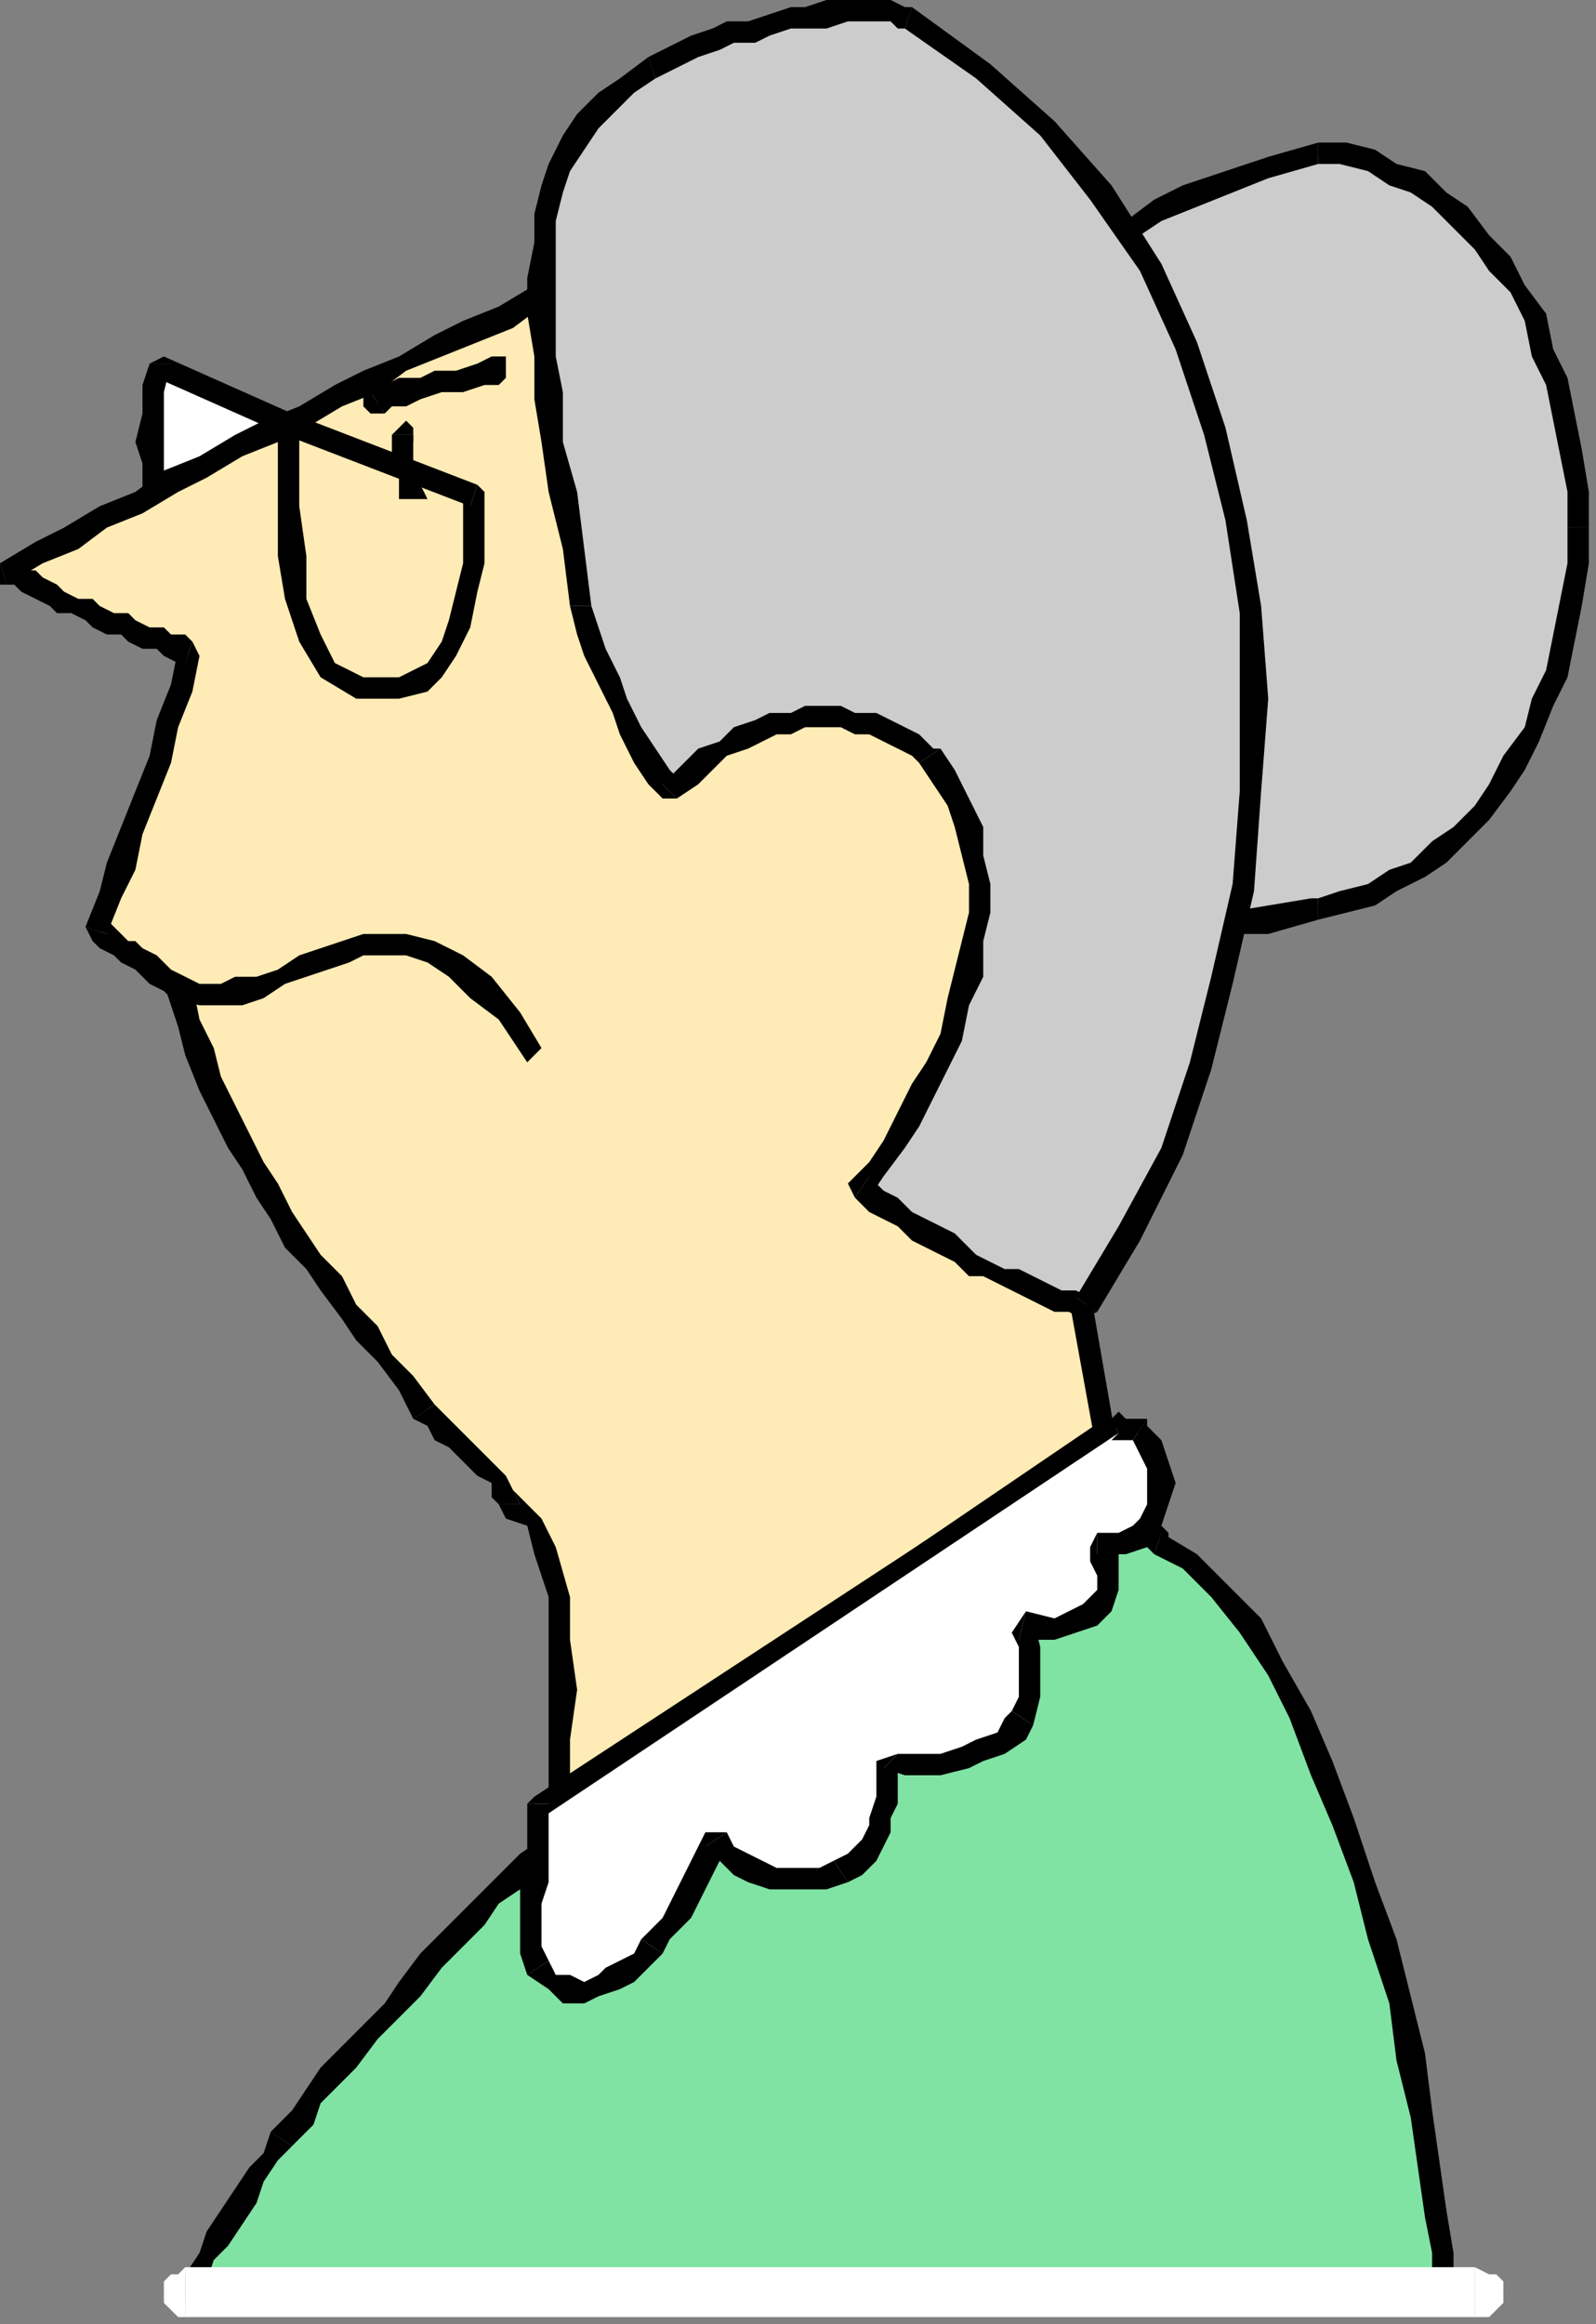<?xml version="1.0" encoding="UTF-8" standalone="no"?>
<svg
   xmlns:dc="http://purl.org/dc/elements/1.1/"
   xmlns:cc="http://creativecommons.org/ns#"
   xmlns:rdf="http://www.w3.org/1999/02/22-rdf-syntax-ns#"
   xmlns:svg="http://www.w3.org/2000/svg"
   xmlns="http://www.w3.org/2000/svg"
   xmlns:sodipodi="http://sodipodi.sourceforge.net/DTD/sodipodi-0.dtd"
   xmlns:inkscape="http://www.inkscape.org/namespaces/inkscape"
   version="1.0"
   width="59.267mm"
   height="86.254mm"
   id="svg141"
   sodipodi:docname="CWOMN049.WMF">
  <rect width="100%" height="100%" fill="#808080" stroke="none"/>
  <sodipodi:namedview
     pagecolor="#ffffff"
     bordercolor="#666666"
     borderopacity="1"
     objecttolerance="10"
     gridtolerance="10"
     guidetolerance="10"
     inkscape:pageopacity="0"
     inkscape:pageshadow="2"
     inkscape:window-width="640"
     inkscape:window-height="480"
     id="namedview143" />
  <defs
     id="defs3">
    <pattern
       id="WMFhbasepattern"
       patternUnits="userSpaceOnUse"
       width="6"
       height="6"
       x="0"
       y="0" />
  </defs>
  <path
     style="fill:#cccccc;fill-rule:evenodd;fill-opacity:1;stroke:none;"
     d="  M 185,22   L 178,23   L 172,25   L 167,27   L 163,29   L 159,32   L 156,35   L 154,37   L 152,40   L 151,44   L 150,47   L 149,51   L 149,55   L 149,59   L 149,64   L 149,69   L 149,74   L 149,80   L 149,85   L 149,91   L 149,96   L 149,102   L 150,107   L 151,112   L 152,116   L 154,120   L 156,123   L 159,126   L 163,128   L 167,129   L 172,130   L 178,129   L 185,127   L 189,127   L 192,125   L 196,124   L 199,122   L 202,120   L 205,117   L 208,114   L 210,111   L 213,107   L 215,103   L 217,99   L 218,94   L 220,89   L 221,85   L 221,79   L 221,74   L 221,69   L 221,64   L 220,59   L 218,54   L 217,49   L 215,45   L 213,41   L 211,37   L 208,34   L 205,31   L 202,28   L 199,26   L 196,24   L 192,23   L 189,22   L 185,22  z "
     id="path5" />
  <path
     style="fill:#000000;fill-rule:evenodd;fill-opacity:1;stroke:none;"
     d="  M 150,74   L 150,74   L 150,69   L 150,64   L 150,59   L 150,55   L 151,51   L 151,47   L 152,44   L 153,41   L 155,38   L 157,36   L 160,33   L 163,31   L 168,29   L 173,27   L 178,25   L 185,23   L 185,20   L 178,22   L 172,24   L 166,26   L 162,28   L 158,31   L 155,33   L 152,36   L 151,40   L 149,43   L 148,47   L 148,51   L 147,55   L 147,59   L 147,64   L 147,69   L 147,74   L 147,74   L 150,74  z "
     id="path7" />
  <path
     style="fill:#000000;fill-rule:evenodd;fill-opacity:1;stroke:none;"
     d="  M 185,126   L 184,126   L 178,127   L 172,128   L 167,128   L 163,127   L 160,125   L 158,122   L 155,119   L 154,115   L 152,111   L 151,106   L 151,102   L 150,96   L 150,91   L 150,85   L 150,80   L 150,74   L 147,74   L 147,80   L 147,85   L 147,91   L 147,96   L 148,102   L 148,107   L 149,112   L 151,116   L 153,121   L 155,124   L 158,127   L 162,129   L 167,131   L 172,131   L 178,131   L 185,129   L 185,129   L 185,126  z "
     id="path9" />
  <path
     style="fill:#000000;fill-rule:evenodd;fill-opacity:1;stroke:none;"
     d="  M 220,74   L 220,74   L 220,79   L 219,84   L 218,89   L 217,94   L 215,98   L 214,102   L 211,106   L 209,110   L 207,113   L 204,116   L 201,118   L 198,121   L 195,122   L 192,124   L 188,125   L 185,126   L 185,129   L 189,128   L 193,127   L 196,125   L 200,123   L 203,121   L 206,118   L 209,115   L 212,111   L 214,108   L 216,104   L 218,99   L 220,95   L 221,90   L 222,85   L 223,79   L 223,74   L 223,74   L 220,74  z "
     id="path11" />
  <path
     style="fill:#000000;fill-rule:evenodd;fill-opacity:1;stroke:none;"
     d="  M 185,23   L 185,23   L 188,23   L 192,24   L 195,26   L 198,27   L 201,29   L 204,32   L 207,35   L 209,38   L 212,41   L 214,45   L 215,50   L 217,54   L 218,59   L 219,64   L 220,69   L 220,74   L 223,74   L 223,69   L 222,63   L 221,58   L 220,53   L 218,49   L 217,44   L 214,40   L 212,36   L 209,33   L 206,29   L 203,27   L 200,24   L 196,23   L 193,21   L 189,20   L 185,20   L 185,20   L 185,23  z "
     id="path13" />
  <path
     style="fill:#ffffff;fill-rule:evenodd;fill-opacity:1;stroke:none;"
     d="  M 41,59   L 22,51   L 22,55   L 21,58   L 21,62   L 21,65   L 21,69   L 22,72   L 23,74   L 24,76   L 28,77   L 31,76   L 33,74   L 35,71   L 37,68   L 39,64   L 40,61   L 41,59  z "
     id="path15" />
  <path
     style="fill:#000000;fill-rule:evenodd;fill-opacity:1;stroke:none;"
     d="  M 24,51   L 22,53   L 40,61   L 41,58   L 23,50   L 21,51   L 24,51  z "
     id="path17" />
  <path
     style="fill:#000000;fill-rule:evenodd;fill-opacity:1;stroke:none;"
     d="  M 25,75   L 25,75   L 24,74   L 24,72   L 23,69   L 23,65   L 23,62   L 23,58   L 23,55   L 24,51   L 21,51   L 20,54   L 20,58   L 19,62   L 20,65   L 20,69   L 21,72   L 22,75   L 23,77   L 24,77   L 25,75  z "
     id="path19" />
  <path
     style="fill:#000000;fill-rule:evenodd;fill-opacity:1;stroke:none;"
     d="  M 40,61   L 39,59   L 38,61   L 37,64   L 36,67   L 34,70   L 32,73   L 30,74   L 28,75   L 25,75   L 24,77   L 28,78   L 31,77   L 34,75   L 37,72   L 39,69   L 40,65   L 42,62   L 42,60   L 41,58   L 40,61  z "
     id="path21" />
  <path
     style="fill:#80e3a3;fill-rule:evenodd;fill-opacity:1;stroke:none;"
     d="  M 26,322   L 28,319   L 29,317   L 31,314   L 33,311   L 34,308   L 36,305   L 38,303   L 40,300   L 41,299   L 42,297   L 44,294   L 47,291   L 49,288   L 52,285   L 55,282   L 58,279   L 61,275   L 64,272   L 67,269   L 69,266   L 72,263   L 74,261   L 77,259   L 78,258   L 81,256   L 84,255   L 86,254   L 89,252   L 92,251   L 95,250   L 98,249   L 101,247   L 104,246   L 107,245   L 110,244   L 113,242   L 116,241   L 118,239   L 121,238   L 123,236   L 125,234   L 127,232   L 129,230   L 131,228   L 133,226   L 135,224   L 137,223   L 140,221   L 142,219   L 145,217   L 147,216   L 150,214   L 153,213   L 155,213   L 158,212   L 161,212   L 161,213   L 162,215   L 162,216   L 163,216   L 167,219   L 171,223   L 175,228   L 179,234   L 182,241   L 186,248   L 189,256   L 192,264   L 194,272   L 196,280   L 198,289   L 200,296   L 201,304   L 202,310   L 202,316   L 202,322   L 26,322  z "
     id="path23" />
  <path
     style="fill:#000000;fill-rule:evenodd;fill-opacity:1;stroke:none;"
     d="  M 38,299   L 38,299   L 37,302   L 35,304   L 33,307   L 31,310   L 29,313   L 28,316   L 26,319   L 25,321   L 28,322   L 29,320   L 30,317   L 32,315   L 34,312   L 36,309   L 37,306   L 39,303   L 41,301   L 41,301   L 38,299  z "
     id="path25" />
  <path
     style="fill:#000000;fill-rule:evenodd;fill-opacity:1;stroke:none;"
     d="  M 78,257   L 78,257   L 76,258   L 73,260   L 71,262   L 68,265   L 65,268   L 62,271   L 59,274   L 56,278   L 54,281   L 51,284   L 48,287   L 45,290   L 43,293   L 41,296   L 39,298   L 38,299   L 41,301   L 42,300   L 44,298   L 45,295   L 48,292   L 50,290   L 53,286   L 56,283   L 59,280   L 62,276   L 65,273   L 68,270   L 70,267   L 73,265   L 75,262   L 78,261   L 79,259   L 79,259   L 78,257  z "
     id="path27" />
  <path
     style="fill:#000000;fill-rule:evenodd;fill-opacity:1;stroke:none;"
     d="  M 122,235   L 122,235   L 120,236   L 117,238   L 115,239   L 112,241   L 110,242   L 107,244   L 104,245   L 101,246   L 98,247   L 95,248   L 92,250   L 89,251   L 86,252   L 83,254   L 80,255   L 78,257   L 79,259   L 82,258   L 84,256   L 87,255   L 90,254   L 93,253   L 96,251   L 99,250   L 102,249   L 105,248   L 108,246   L 111,245   L 114,244   L 117,242   L 119,241   L 122,239   L 124,237   L 124,237   L 122,235  z "
     id="path29" />
  <path
     style="fill:#000000;fill-rule:evenodd;fill-opacity:1;stroke:none;"
     d="  M 163,212   L 161,210   L 158,211   L 155,211   L 152,212   L 149,213   L 146,214   L 144,216   L 141,217   L 139,219   L 136,221   L 134,223   L 132,225   L 130,227   L 127,229   L 125,231   L 124,233   L 122,235   L 124,237   L 126,235   L 128,233   L 130,232   L 132,230   L 134,228   L 136,226   L 138,224   L 141,222   L 143,220   L 145,219   L 148,217   L 150,216   L 153,215   L 156,214   L 158,214   L 161,214   L 160,212   L 163,212  z "
     id="path31" />
  <path
     style="fill:#000000;fill-rule:evenodd;fill-opacity:1;stroke:none;"
     d="  M 163,215   L 164,216   L 164,215   L 163,214   L 163,213   L 163,212   L 160,212   L 160,214   L 160,215   L 161,217   L 161,217   L 162,218   L 163,215  z "
     id="path33" />
  <path
     style="fill:#000000;fill-rule:evenodd;fill-opacity:1;stroke:none;"
     d="  M 202,323   L 204,322   L 204,316   L 203,310   L 202,303   L 201,296   L 200,288   L 198,280   L 196,272   L 193,264   L 190,255   L 187,247   L 184,240   L 180,233   L 177,227   L 172,222   L 168,218   L 163,215   L 162,218   L 166,220   L 170,224   L 174,229   L 178,235   L 181,241   L 184,249   L 187,256   L 190,264   L 192,272   L 195,281   L 196,289   L 198,297   L 199,304   L 200,311   L 201,316   L 201,322   L 202,320   L 202,323  z "
     id="path35" />
  <path
     style="fill:#000000;fill-rule:evenodd;fill-opacity:1;stroke:none;"
     d="  M 25,321   L 26,323   L 202,323   L 202,320   L 26,320   L 28,322   L 25,321  z "
     id="path37" />
  <path
     style="fill:#ffffff;fill-rule:evenodd;fill-opacity:1;stroke:none;"
     d="  M 207,325   L 209,325   L 210,324   L 211,323   L 211,322   L 211,320   L 210,319   L 209,319   L 207,318   L 207,325  z "
     id="path39" />
  <path
     style="fill:#ffffff;fill-rule:evenodd;fill-opacity:1;stroke:none;"
     d="  M 26,322   L 26,325   L 207,325   L 207,318   L 26,318   L 26,322   L 26,322  z "
     id="path41" />
  <path
     style="fill:#ffffff;fill-rule:evenodd;fill-opacity:1;stroke:none;"
     d="  M 26,318   L 25,319   L 24,319   L 23,320   L 23,322   L 23,323   L 24,324   L 25,325   L 26,325   L 26,318  z "
     id="path43" />
  <path
     style="fill:#ffebb5;fill-rule:evenodd;fill-opacity:1;stroke:none;"
     d="  M 156,204   L 142,213   L 139,215   L 136,218   L 132,220   L 128,224   L 125,227   L 121,230   L 116,233   L 112,237   L 108,240   L 104,243   L 99,246   L 95,248   L 91,250   L 87,252   L 83,253   L 78,253   L 79,249   L 79,244   L 79,237   L 79,230   L 78,224   L 77,218   L 75,214   L 71,211   L 71,209   L 70,208   L 68,206   L 66,204   L 64,202   L 62,200   L 61,199   L 60,198   L 57,194   L 54,190   L 51,187   L 49,184   L 46,180   L 44,177   L 42,174   L 39,171   L 37,167   L 35,164   L 33,160   L 31,156   L 30,152   L 28,148   L 26,143   L 25,138   L 24,137   L 22,137   L 21,136   L 19,135   L 18,134   L 17,133   L 15,132   L 14,131   L 15,126   L 17,121   L 19,116   L 20,111   L 22,106   L 24,101   L 25,97   L 27,92   L 25,91   L 24,90   L 22,90   L 20,89   L 19,89   L 17,88   L 15,87   L 14,86   L 12,86   L 11,85   L 9,84   L 7,83   L 6,83   L 4,82   L 2,81   L 1,80   L 5,78   L 10,75   L 15,73   L 19,70   L 24,68   L 29,65   L 33,63   L 38,60   L 43,58   L 47,56   L 52,53   L 57,51   L 61,49   L 66,46   L 71,44   L 75,42   L 134,87   L 151,182   L 156,204  z "
     id="path45" />
  <path
     style="fill:#000000;fill-rule:evenodd;fill-opacity:1;stroke:none;"
     d="  M 143,214   L 143,214   L 156,205   L 155,203   L 141,211   L 141,211   L 143,214  z "
     id="path47" />
  <path
     style="fill:#000000;fill-rule:evenodd;fill-opacity:1;stroke:none;"
     d="  M 77,253   L 78,255   L 83,254   L 87,253   L 92,252   L 96,249   L 100,247   L 105,244   L 109,241   L 113,238   L 117,235   L 121,231   L 126,228   L 129,225   L 133,222   L 137,219   L 140,216   L 143,214   L 141,211   L 138,214   L 135,216   L 131,219   L 127,222   L 124,226   L 120,229   L 115,232   L 111,235   L 107,239   L 103,241   L 99,244   L 94,247   L 90,249   L 86,250   L 82,251   L 78,252   L 80,253   L 77,253  z "
     id="path49" />
  <path
     style="fill:#000000;fill-rule:evenodd;fill-opacity:1;stroke:none;"
     d="  M 70,211   L 71,213   L 74,214   L 75,218   L 77,224   L 77,230   L 77,237   L 77,244   L 77,249   L 77,253   L 80,253   L 80,249   L 80,244   L 81,237   L 80,230   L 80,224   L 78,217   L 76,213   L 72,209   L 73,211   L 70,211  z "
     id="path51" />
  <path
     style="fill:#000000;fill-rule:evenodd;fill-opacity:1;stroke:none;"
     d="  M 58,199   L 58,199   L 60,200   L 61,202   L 63,203   L 65,205   L 67,207   L 69,208   L 69,210   L 70,211   L 73,211   L 72,209   L 71,207   L 69,205   L 67,203   L 65,201   L 63,199   L 62,198   L 61,197   L 61,197   L 58,199  z "
     id="path53" />
  <path
     style="fill:#000000;fill-rule:evenodd;fill-opacity:1;stroke:none;"
     d="  M 24,140   L 23,138   L 25,144   L 26,148   L 28,153   L 30,157   L 32,161   L 34,164   L 36,168   L 38,171   L 40,175   L 43,178   L 45,181   L 48,185   L 50,188   L 53,191   L 56,195   L 58,199   L 61,197   L 58,193   L 55,190   L 53,186   L 50,183   L 48,179   L 45,176   L 43,173   L 41,170   L 39,166   L 37,163   L 35,159   L 33,155   L 31,151   L 30,147   L 28,143   L 27,138   L 26,137   L 24,140  z "
     id="path55" />
  <path
     style="fill:#000000;fill-rule:evenodd;fill-opacity:1;stroke:none;"
     d="  M 12,130   L 13,132   L 14,133   L 16,134   L 17,135   L 19,136   L 20,137   L 21,138   L 23,139   L 24,140   L 26,137   L 24,136   L 23,135   L 22,134   L 20,133   L 19,132   L 18,132   L 16,130   L 15,129   L 15,131   L 12,130  z "
     id="path57" />
  <path
     style="fill:#000000;fill-rule:evenodd;fill-opacity:1;stroke:none;"
     d="  M 26,93   L 25,91   L 24,96   L 22,101   L 21,106   L 19,111   L 17,116   L 15,121   L 14,125   L 12,130   L 15,131   L 17,126   L 19,122   L 20,117   L 22,112   L 24,107   L 25,102   L 27,97   L 28,92   L 27,90   L 26,93  z "
     id="path59" />
  <path
     style="fill:#000000;fill-rule:evenodd;fill-opacity:1;stroke:none;"
     d="  M 0,79   L 0,82   L 2,82   L 3,83   L 5,84   L 7,85   L 8,86   L 10,86   L 12,87   L 13,88   L 15,89   L 17,89   L 18,90   L 20,91   L 22,91   L 23,92   L 25,93   L 26,93   L 27,90   L 26,89   L 24,89   L 23,88   L 21,88   L 19,87   L 18,86   L 16,86   L 14,85   L 13,84   L 11,84   L 9,83   L 8,82   L 6,81   L 5,80   L 3,80   L 1,79   L 1,82   L 0,79  z "
     id="path61" />
  <path
     style="fill:#000000;fill-rule:evenodd;fill-opacity:1;stroke:none;"
     d="  M 76,41   L 75,40   L 70,43   L 65,45   L 61,47   L 56,50   L 51,52   L 47,54   L 42,57   L 37,59   L 33,61   L 28,64   L 23,66   L 19,69   L 14,71   L 9,74   L 5,76   L 0,79   L 1,82   L 6,79   L 11,77   L 15,74   L 20,72   L 25,69   L 29,67   L 34,64   L 39,62   L 43,60   L 48,57   L 53,55   L 57,52   L 62,50   L 67,48   L 72,46   L 76,43   L 75,43   L 76,41  z "
     id="path63" />
  <path
     style="fill:#000000;fill-rule:evenodd;fill-opacity:1;stroke:none;"
     d="  M 136,87   L 135,86   L 76,41   L 75,43   L 133,89   L 133,88   L 136,87  z "
     id="path65" />
  <path
     style="fill:#000000;fill-rule:evenodd;fill-opacity:1;stroke:none;"
     d="  M 153,181   L 153,181   L 136,87   L 133,88   L 150,182   L 150,182   L 153,181  z "
     id="path67" />
  <path
     style="fill:#000000;fill-rule:evenodd;fill-opacity:1;stroke:none;"
     d="  M 156,205   L 157,204   L 153,181   L 150,182   L 154,204   L 155,203   L 156,205  z "
     id="path69" />
  <path
     style="fill:#000000;fill-rule:evenodd;fill-opacity:1;stroke:none;"
     d="  M 26,137   L 24,137   L 24,138   L 24,139   L 24,140   L 26,137  z "
     id="path71" />
  <path
     style="fill:#000000;fill-rule:evenodd;fill-opacity:1;stroke:none;"
     d="  M 76,147   L 73,142   L 69,137   L 65,134   L 61,132   L 57,131   L 54,131   L 51,131   L 48,132   L 45,133   L 42,134   L 39,136   L 36,137   L 33,137   L 31,138   L 28,138   L 26,137   L 24,140   L 28,141   L 31,141   L 34,141   L 37,140   L 40,138   L 43,137   L 46,136   L 49,135   L 51,134   L 54,134   L 57,134   L 60,135   L 63,137   L 66,140   L 70,143   L 74,149   L 76,147  z "
     id="path73" />
  <path
     style="fill:#000000;fill-rule:evenodd;fill-opacity:1;stroke:none;"
     d="  M 24,139   L 24,139   L 25,140   L 25,140   L 26,139   L 26,139   L 27,138   L 27,138   L 26,137   L 24,139  z "
     id="path75" />
  <path
     style="fill:#000000;fill-rule:evenodd;fill-opacity:1;stroke:none;"
     d="  M 56,95   L 56,95   L 51,95   L 47,93   L 45,89   L 43,84   L 43,78   L 42,71   L 42,65   L 42,59   L 39,59   L 39,65   L 39,71   L 39,78   L 40,84   L 42,90   L 45,95   L 50,98   L 56,98   L 56,98   L 56,95  z "
     id="path77" />
  <path
     style="fill:#000000;fill-rule:evenodd;fill-opacity:1;stroke:none;"
     d="  M 66,71   L 65,69   L 65,74   L 65,79   L 64,83   L 63,87   L 62,90   L 60,93   L 58,94   L 56,95   L 56,98   L 60,97   L 62,95   L 64,92   L 66,88   L 67,83   L 68,79   L 68,74   L 68,69   L 67,68   L 66,71  z "
     id="path79" />
  <path
     style="fill:#000000;fill-rule:evenodd;fill-opacity:1;stroke:none;"
     d="  M 42,59   L 40,61   L 66,71   L 67,68   L 41,58   L 39,59   L 42,59  z "
     id="path81" />
  <path
     style="fill:#000000;fill-rule:evenodd;fill-opacity:1;stroke:none;"
     d="  M 77,252   L 77,253   L 77,254   L 78,255   L 79,254   L 77,252  z "
     id="path83" />
  <path
     style="fill:#000000;fill-rule:evenodd;fill-opacity:1;stroke:none;"
     d="  M 156,201   L 155,199   L 77,252   L 79,254   L 157,202   L 156,201   L 156,201  z "
     id="path85" />
  <path
     style="fill:#000000;fill-rule:evenodd;fill-opacity:1;stroke:none;"
     d="  M 157,202   L 158,201   L 157,200   L 156,199   L 155,199   L 157,202  z "
     id="path87" />
  <path
     style="fill:#000000;fill-rule:evenodd;fill-opacity:1;stroke:none;"
     d="  M 58,61   L 58,60   L 57,59   L 56,60   L 55,61   L 58,61  z "
     id="path89" />
  <path
     style="fill:#000000;fill-rule:evenodd;fill-opacity:1;stroke:none;"
     d="  M 60,70   L 59,68   L 59,67   L 58,65   L 58,61   L 55,61   L 55,65   L 56,67   L 56,69   L 56,70   L 60,70  z "
     id="path91" />
  <path
     style="fill:#000000;fill-rule:evenodd;fill-opacity:1;stroke:none;"
     d="  M 55,61   L 56,62   L 57,63   L 58,62   L 58,61   L 55,61  z "
     id="path93" />
  <path
     style="fill:#cccccc;fill-rule:evenodd;fill-opacity:1;stroke:none;"
     d="  M 153,183   L 159,173   L 164,162   L 168,150   L 172,137   L 174,125   L 176,111   L 176,98   L 175,85   L 173,73   L 170,60   L 166,49   L 161,37   L 155,27   L 147,18   L 138,10   L 128,3   L 126,2   L 125,2   L 123,2   L 121,2   L 119,2   L 116,2   L 114,3   L 111,3   L 108,3   L 105,4   L 103,5   L 100,6   L 98,7   L 95,8   L 93,9   L 92,10   L 88,12   L 85,14   L 83,17   L 81,20   L 79,23   L 78,27   L 77,30   L 76,35   L 76,39   L 76,44   L 76,50   L 77,56   L 78,62   L 79,69   L 80,77   L 82,85   L 83,88   L 84,92   L 85,95   L 87,99   L 89,103   L 91,106   L 93,109   L 94,111   L 97,108   L 99,107   L 101,105   L 104,104   L 106,102   L 108,102   L 111,101   L 113,101   L 115,101   L 118,101   L 120,101   L 122,102   L 124,102   L 126,103   L 128,105   L 130,106   L 133,109   L 135,112   L 136,116   L 137,120   L 137,124   L 137,128   L 137,132   L 136,137   L 135,141   L 133,145   L 132,149   L 130,153   L 128,157   L 125,161   L 123,164   L 121,167   L 123,168   L 125,170   L 127,171   L 129,172   L 131,174   L 133,175   L 135,176   L 137,177   L 139,178   L 141,179   L 142,180   L 145,181   L 146,182   L 148,182   L 151,183   L 153,183  z "
     id="path95" />
  <path
     style="fill:#000000;fill-rule:evenodd;fill-opacity:1;stroke:none;"
     d="  M 127,4   L 127,4   L 137,11   L 146,19   L 153,28   L 160,38   L 165,49   L 169,61   L 172,73   L 174,86   L 174,98   L 174,111   L 173,124   L 170,137   L 167,149   L 163,161   L 157,172   L 151,182   L 154,184   L 160,174   L 166,162   L 170,150   L 173,138   L 176,125   L 177,111   L 178,98   L 177,85   L 175,73   L 172,60   L 168,48   L 163,37   L 156,26   L 148,17   L 139,9   L 128,1   L 128,1   L 127,4  z "
     id="path97" />
  <path
     style="fill:#000000;fill-rule:evenodd;fill-opacity:1;stroke:none;"
     d="  M 92,11   L 92,11   L 94,10   L 96,9   L 98,8   L 101,7   L 103,6   L 106,6   L 108,5   L 111,4   L 114,4   L 116,4   L 119,3   L 121,3   L 123,3   L 125,3   L 126,4   L 127,4   L 128,1   L 127,1   L 125,0   L 123,0   L 121,0   L 118,0   L 116,0   L 113,1   L 111,1   L 108,2   L 105,3   L 102,3   L 100,4   L 97,5   L 95,6   L 93,7   L 91,8   L 91,8   L 92,11  z "
     id="path99" />
  <path
     style="fill:#000000;fill-rule:evenodd;fill-opacity:1;stroke:none;"
     d="  M 83,85   L 83,85   L 82,77   L 81,69   L 79,62   L 79,55   L 78,50   L 78,44   L 78,39   L 78,35   L 78,31   L 79,27   L 80,24   L 82,21   L 84,18   L 86,16   L 89,13   L 92,11   L 91,8   L 87,11   L 84,13   L 81,16   L 79,19   L 77,23   L 76,26   L 75,30   L 75,34   L 74,39   L 74,44   L 75,50   L 75,56   L 76,62   L 77,69   L 79,77   L 80,85   L 80,85   L 83,85  z "
     id="path101" />
  <path
     style="fill:#000000;fill-rule:evenodd;fill-opacity:1;stroke:none;"
     d="  M 93,110   L 95,109   L 94,108   L 92,105   L 90,102   L 88,98   L 87,95   L 85,91   L 84,88   L 83,85   L 80,85   L 81,89   L 82,92   L 84,96   L 86,100   L 87,103   L 89,107   L 91,110   L 93,112   L 95,112   L 93,110  z "
     id="path103" />
  <path
     style="fill:#000000;fill-rule:evenodd;fill-opacity:1;stroke:none;"
     d="  M 132,105   L 131,105   L 129,103   L 127,102   L 125,101   L 123,100   L 120,100   L 118,99   L 115,99   L 113,99   L 111,100   L 108,100   L 106,101   L 103,102   L 101,104   L 98,105   L 96,107   L 93,110   L 95,112   L 98,110   L 100,108   L 102,106   L 105,105   L 107,104   L 109,103   L 111,103   L 113,102   L 115,102   L 118,102   L 120,103   L 122,103   L 124,104   L 126,105   L 128,106   L 129,107   L 129,107   L 132,105  z "
     id="path105" />
  <path
     style="fill:#000000;fill-rule:evenodd;fill-opacity:1;stroke:none;"
     d="  M 122,165   L 122,168   L 124,165   L 127,161   L 129,158   L 131,154   L 133,150   L 135,146   L 136,141   L 138,137   L 138,132   L 139,128   L 139,124   L 138,120   L 138,116   L 136,112   L 134,108   L 132,105   L 129,107   L 131,110   L 133,113   L 134,116   L 135,120   L 136,124   L 136,128   L 135,132   L 134,136   L 133,140   L 132,145   L 130,149   L 128,152   L 126,156   L 124,160   L 122,163   L 119,166   L 120,168   L 122,165  z "
     id="path107" />
  <path
     style="fill:#000000;fill-rule:evenodd;fill-opacity:1;stroke:none;"
     d="  M 151,182   L 153,182   L 151,181   L 149,181   L 147,180   L 145,179   L 143,178   L 141,178   L 139,177   L 137,176   L 136,175   L 134,173   L 132,172   L 130,171   L 128,170   L 126,168   L 124,167   L 122,165   L 120,168   L 122,170   L 124,171   L 126,172   L 128,174   L 130,175   L 132,176   L 134,177   L 136,179   L 138,179   L 140,180   L 142,181   L 144,182   L 146,183   L 148,184   L 150,184   L 152,185   L 154,184   L 151,182  z "
     id="path109" />
  <path
     style="fill:#ffffff;fill-rule:evenodd;fill-opacity:1;stroke:none;"
     d="  M 157,200   L 75,253   L 76,256   L 76,258   L 75,261   L 75,264   L 75,267   L 75,270   L 75,273   L 76,276   L 78,278   L 80,279   L 82,279   L 84,279   L 86,278   L 88,276   L 90,275   L 92,273   L 93,271   L 95,269   L 96,268   L 97,266   L 98,264   L 99,262   L 99,260   L 100,258   L 102,260   L 104,261   L 106,262   L 108,263   L 111,264   L 114,264   L 116,264   L 118,263   L 120,262   L 122,260   L 123,258   L 123,257   L 124,255   L 124,252   L 124,250   L 125,247   L 127,248   L 129,248   L 132,248   L 135,247   L 138,246   L 140,244   L 142,243   L 144,241   L 145,238   L 145,234   L 144,231   L 144,228   L 148,228   L 151,228   L 153,226   L 155,225   L 155,223   L 155,221   L 155,219   L 154,217   L 157,217   L 160,215   L 162,213   L 163,211   L 163,208   L 163,205   L 161,203   L 160,201   L 159,201   L 158,200   L 157,200   L 157,200  z "
     id="path111" />
  <path
     style="fill:#000000;fill-rule:evenodd;fill-opacity:1;stroke:none;"
     d="  M 77,253   L 76,255   L 157,201   L 156,199   L 75,252   L 74,253   L 77,253  z "
     id="path113" />
  <path
     style="fill:#000000;fill-rule:evenodd;fill-opacity:1;stroke:none;"
     d="  M 77,275   L 77,275   L 76,273   L 76,270   L 76,267   L 77,264   L 77,261   L 77,258   L 77,256   L 77,253   L 74,253   L 74,256   L 74,258   L 74,261   L 73,264   L 73,267   L 73,270   L 73,274   L 74,277   L 74,277   L 77,275  z "
     id="path115" />
  <path
     style="fill:#000000;fill-rule:evenodd;fill-opacity:1;stroke:none;"
     d="  M 90,272   L 90,272   L 89,274   L 87,275   L 85,276   L 84,277   L 82,278   L 80,277   L 78,277   L 77,275   L 74,277   L 77,279   L 79,281   L 82,281   L 84,280   L 87,279   L 89,278   L 91,276   L 93,274   L 93,274   L 90,272  z "
     id="path117" />
  <path
     style="fill:#000000;fill-rule:evenodd;fill-opacity:1;stroke:none;"
     d="  M 102,257   L 99,257   L 98,259   L 97,261   L 96,263   L 95,265   L 94,267   L 93,269   L 92,270   L 90,272   L 93,274   L 94,272   L 96,270   L 97,269   L 98,267   L 99,265   L 100,263   L 101,261   L 102,259   L 99,259   L 102,257  z "
     id="path119" />
  <path
     style="fill:#000000;fill-rule:evenodd;fill-opacity:1;stroke:none;"
     d="  M 117,261   L 117,261   L 115,262   L 114,262   L 111,262   L 109,262   L 107,261   L 105,260   L 103,259   L 102,257   L 99,259   L 101,261   L 103,263   L 105,264   L 108,265   L 111,265   L 114,265   L 116,265   L 119,264   L 119,264   L 117,261  z "
     id="path121" />
  <path
     style="fill:#000000;fill-rule:evenodd;fill-opacity:1;stroke:none;"
     d="  M 126,246   L 123,247   L 123,250   L 123,252   L 122,255   L 122,256   L 121,258   L 120,259   L 119,260   L 117,261   L 119,264   L 121,263   L 123,261   L 124,259   L 125,257   L 125,255   L 126,253   L 126,250   L 126,247   L 124,248   L 126,246  z "
     id="path123" />
  <path
     style="fill:#000000;fill-rule:evenodd;fill-opacity:1;stroke:none;"
     d="  M 142,240   L 142,240   L 141,241   L 140,243   L 137,244   L 135,245   L 132,246   L 129,246   L 127,246   L 126,246   L 124,248   L 127,249   L 129,249   L 132,249   L 136,248   L 138,247   L 141,246   L 144,244   L 145,242   L 145,242   L 142,240  z "
     id="path125" />
  <path
     style="fill:#000000;fill-rule:evenodd;fill-opacity:1;stroke:none;"
     d="  M 144,226   L 142,229   L 143,231   L 143,234   L 143,238   L 142,240   L 145,242   L 146,238   L 146,234   L 146,231   L 145,227   L 143,230   L 144,226  z "
     id="path127" />
  <path
     style="fill:#000000;fill-rule:evenodd;fill-opacity:1;stroke:none;"
     d="  M 154,215   L 153,217   L 153,219   L 154,221   L 154,223   L 153,224   L 152,225   L 150,226   L 148,227   L 144,226   L 143,230   L 148,230   L 151,229   L 154,228   L 156,226   L 157,223   L 157,221   L 157,218   L 155,216   L 154,218   L 154,215  z "
     id="path129" />
  <path
     style="fill:#000000;fill-rule:evenodd;fill-opacity:1;stroke:none;"
     d="  M 159,202   L 159,202   L 160,204   L 161,206   L 161,208   L 161,211   L 160,213   L 159,214   L 157,215   L 154,215   L 154,218   L 158,218   L 161,217   L 163,214   L 164,211   L 165,208   L 164,205   L 163,202   L 161,200   L 161,199   L 159,202  z "
     id="path131" />
  <path
     style="fill:#000000;fill-rule:evenodd;fill-opacity:1;stroke:none;"
     d="  M 157,201   L 156,202   L 157,202   L 158,202   L 159,202   L 159,202   L 161,199   L 160,199   L 159,199   L 158,199   L 157,198   L 156,199   L 157,201  z "
     id="path133" />
  <path
     style="fill:#000000;fill-rule:evenodd;fill-opacity:1;stroke:none;"
     d="  M 52,55   L 51,55   L 51,56   L 51,56   L 51,57   L 52,58   L 52,58   L 53,58   L 54,58   L 52,55  z "
     id="path135" />
  <path
     style="fill:#000000;fill-rule:evenodd;fill-opacity:1;stroke:none;"
     d="  M 71,50   L 69,50   L 67,51   L 64,52   L 61,52   L 59,53   L 56,53   L 54,54   L 52,55   L 54,58   L 55,57   L 57,57   L 59,56   L 62,55   L 65,55   L 68,54   L 70,54   L 71,53   L 71,50  z "
     id="path137" />
  <path
     style="fill:#000000;fill-rule:evenodd;fill-opacity:1;stroke:none;"
     d="  M 53,58   L 54,57   L 54,56   L 54,55   L 53,55   L 53,58  z "
     id="path139" />
</svg>
